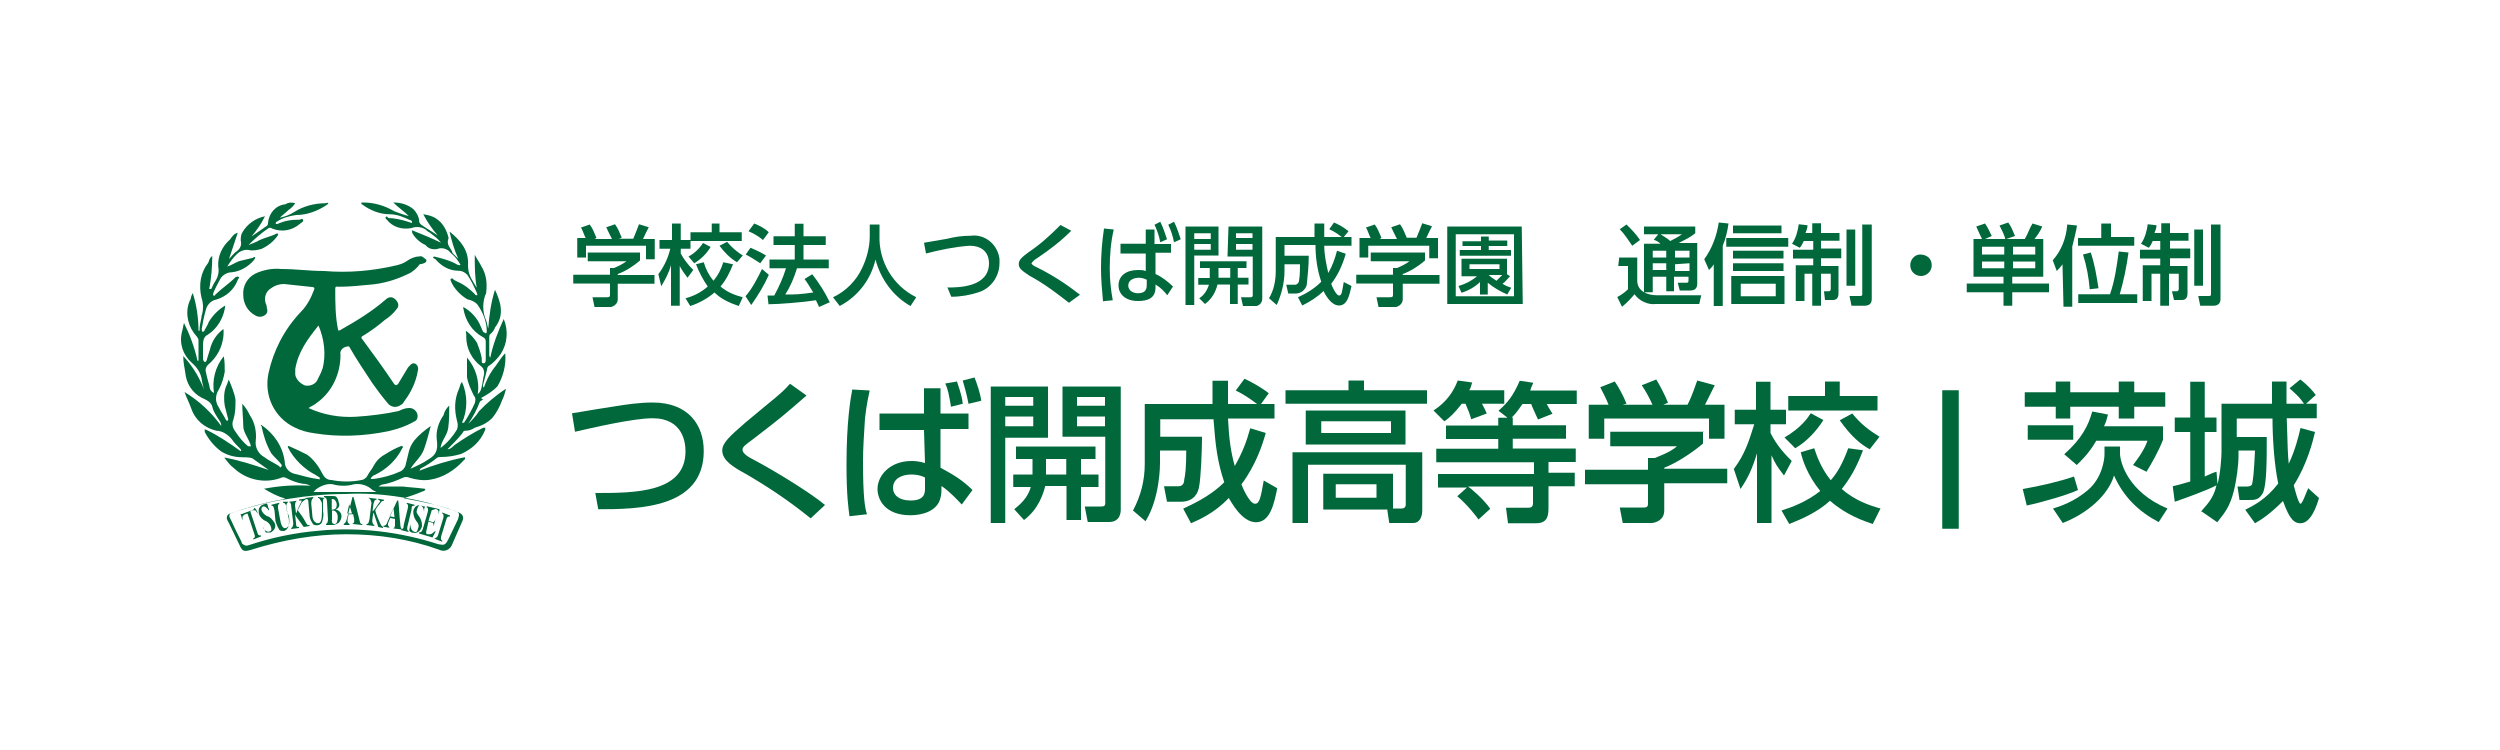 <?xml version="1.0" encoding="UTF-8"?>
<svg id="_レイヤー_2" data-name="レイヤー 2" xmlns="http://www.w3.org/2000/svg" viewBox="0 0 100 30">
  <defs>
    <style>
      .cls-1 {
        fill: #00683b;
      }

      .cls-2 {
        fill: #fff;
      }
    </style>
  </defs>
  <g id="_レイヤー_1-2" data-name="レイヤー 1">
    <g>
      <rect class="cls-2" width="100" height="30"/>
      <g>
        <g>
          <path class="cls-1" d="M25.6,10.11v.31c-.27.23-.58.43-.89.54v.04h1.47v.35h-1.47v.62c0,.16-.12.27-.27.31h-.66l-.08-.39h.58c.12,0,.12-.04.12-.12v-.43h-1.47v-.35h1.47v-.27h.16c.19-.08.35-.16.5-.27h-1.55v-.35h2.09ZM23.43,9.53c-.08-.16-.12-.31-.19-.43l.35-.12c.12.16.19.35.27.54l-.08.04h.7c-.08-.16-.16-.31-.23-.47l.35-.12c.12.16.19.35.27.54l-.12.04h.58c.08-.19.16-.39.23-.58l.39.12c-.08.16-.16.31-.23.47h.47v.81h-.35v-.54h-2.4v.47h-.35v-.78h.35Z"/>
          <path class="cls-1" d="M26.34,10.96c.23-.31.39-.66.47-1.01h-.43v-.35h.5v-.66h.35v.66h.39v.35h-.39v.19c.12.23.31.47.5.66l-.23.31c-.12-.16-.23-.31-.31-.47v1.59h-.35v-1.63c-.08.31-.23.58-.39.85l-.12-.5ZM29.32,10.57c-.12.31-.27.62-.5.89.27.23.58.35.89.43l-.16.35c-.35-.12-.7-.27-.97-.54-.27.23-.62.43-.97.54l-.19-.31c.31-.08.62-.23.89-.47-.19-.27-.35-.58-.47-.89l.31-.08c.08.27.19.5.39.74.19-.23.31-.47.39-.74l.39.08ZM28.43,9.87c-.16.27-.39.5-.66.66l-.23-.27c.23-.12.43-.31.58-.54l.31.16ZM28.43,8.94h.35v.35h.89v.35h-2.05v-.35h.85v-.35h-.04ZM29.09,9.68c.19.23.39.39.62.54l-.23.27c-.27-.16-.5-.39-.7-.66l.31-.16Z"/>
          <path class="cls-1" d="M30.75,11c-.19.43-.43.81-.7,1.2l-.23-.35c.27-.31.47-.7.66-1.09l.27.23ZM30.02,9.91c.19.08.43.19.62.31l-.23.31c-.19-.12-.35-.23-.58-.35l.19-.27ZM30.17,8.94c.19.08.43.19.58.35l-.23.31c-.19-.16-.39-.27-.58-.35l.23-.31ZM31.88,10.73c-.12.39-.27.74-.47,1.05.39,0,.54,0,1.12-.08-.12-.19-.23-.39-.35-.54l.31-.19c.27.35.5.7.7,1.12l-.43.19c-.04-.12-.08-.16-.12-.27-.5.08-1.51.16-1.9.16l-.04-.35h.27c.19-.35.35-.7.47-1.09h-.66v-.35h1.01v-.58h-.85v-.35h.85v-.5h.35v.5h.89v.35h-.89v.58h1.01v.35h-1.28Z"/>
          <path class="cls-1" d="M34.79,8.98h.39v.43c-.04,1.05.54,2.02,1.47,2.48l-.23.35c-.7-.39-1.2-1.09-1.4-1.86-.19.81-.7,1.47-1.43,1.86l-.27-.35c.5-.23.93-.66,1.16-1.16.19-.39.31-.85.31-1.28v-.47h0Z"/>
          <path class="cls-1" d="M37.89,11.5c.43,0,1.67,0,1.67-.97,0-.31-.16-.7-.78-.7-.58.04-1.16.16-1.74.31l-.08-.43.93-.16c.31-.08.62-.12.93-.12.58-.08,1.09.35,1.16.93v.16c0,.54-.35,1.01-.81,1.16-.35.12-.74.19-1.12.19l-.16-.39Z"/>
          <path class="cls-1" d="M42.77,12.12c-.5-.39-1.01-.78-1.59-1.09-.27-.19-.43-.27-.43-.47,0-.16.12-.27.39-.47.47-.31.89-.7,1.28-1.09l.43.23c-.43.43-.89.78-1.4,1.12-.08.04-.19.16-.19.19s.12.12.23.16c.62.31,1.16.66,1.71,1.09l-.43.31Z"/>
          <path class="cls-1" d="M44.55,9.18c-.12.5-.16,1.05-.16,1.55,0,.43.04.85.12,1.28l-.39.04c-.04-.43-.08-.89-.08-1.32,0-.54.04-1.05.12-1.59l.39.04ZM45.83,9.18h.35v.58h.66v.35h-.62v.85c.27.12.5.31.7.5l-.23.35c-.12-.16-.27-.31-.47-.43v.12c0,.43-.31.54-.7.54-.54,0-.78-.31-.78-.62,0-.39.31-.62.78-.62.12,0,.19,0,.31.04v-.7h-1.01v-.39h1.01v-.58ZM45.87,11.19c-.08-.04-.19-.08-.31-.08-.19,0-.43.08-.43.31s.23.31.39.31c.35,0,.35-.23.35-.35v-.19ZM46.41,8.87c.12.23.19.47.27.7l-.27.12c-.04-.23-.12-.47-.23-.7l.23-.12ZM46.96,8.87c.12.23.19.47.27.7l-.27.12c-.04-.23-.12-.47-.23-.7l.23-.12Z"/>
          <path class="cls-1" d="M47.42,9.06h1.32v1.16h-.97v1.98h-.35v-3.14ZM47.77,9.33v.23h.66v-.23h-.66ZM47.77,9.76v.23h.66v-.23h-.66ZM48.39,11.11v-.39h-.39v-.27h1.86v.27h-.35v.39h.43v.27h-.43v.78h-.31v-.78h-.5c-.08.31-.23.58-.5.78l-.23-.23c.19-.12.31-.31.39-.54h-.43v-.27h.47ZM49.21,11.11v-.39h-.47v.39h.47ZM49.13,9.06h1.36v2.87c0,.16-.08.27-.23.31h-.54l-.08-.35h.39q.08,0,.08-.08v-1.55h-1.01l.04-1.2ZM49.44,9.33v.19h.66v-.19h-.66ZM49.44,9.76v.23h.66v-.23h-.66Z"/>
          <path class="cls-1" d="M51.92,11.89c.35-.16.66-.35.93-.62-.16-.47-.23-.97-.23-1.47h-1.24v.43h.97c0,.39-.04.78-.08,1.16-.04.19-.23.35-.43.35h-.31l-.08-.35h.35c.08,0,.16-.08.16-.16h0c.04-.23.04-.47.04-.66h-.62v.27c0,.47-.12.93-.31,1.36l-.31-.27c.19-.31.27-.7.27-1.09v-1.36h1.55v-.54h.39v.54h.7c-.16-.12-.31-.23-.5-.31l.19-.27c.19.08.39.19.58.35l-.19.23h.31v.35h-1.09c0,.35.08.74.16,1.09.16-.27.27-.58.35-.89l.35.12c-.12.43-.31.85-.58,1.2,0,.04.19.47.31.47s.12-.16.19-.54l.31.16c-.08.35-.16.78-.5.78s-.58-.5-.62-.58c-.23.23-.54.43-.85.58l-.16-.31Z"/>
          <path class="cls-1" d="M57,10.11v.31c-.27.23-.58.43-.89.54v.04h1.47v.35h-1.47v.62c0,.16-.12.27-.27.31h-.7l-.08-.39h.54c.12,0,.12-.04.12-.12v-.43h-1.47v-.35h1.47v-.27h.16c.19-.08.35-.16.5-.27h-1.55v-.35h2.17ZM54.83,9.53c-.08-.16-.12-.31-.19-.43l.35-.12c.12.16.19.35.27.54l-.08.04h.7c-.08-.16-.16-.31-.23-.47l.35-.12c.12.16.19.35.27.54h-.19.58c.08-.19.16-.39.23-.58l.39.12c-.08.16-.16.31-.23.47h.47v.81h-.35v-.5h-2.44v.47h-.35v-.78h.47Z"/>
          <path class="cls-1" d="M60.91,12.16h-3.02v-3.1h2.98l.04,3.1ZM60.56,9.37h-2.33v2.48h2.33v-2.48ZM60.41,11.04c-.12.12-.19.23-.31.31.12.08.23.12.35.16l-.16.27c-.27-.12-.54-.27-.78-.47v.47h-.31v-.5c-.19.19-.47.35-.74.43l-.12-.27c.27-.08.5-.19.74-.39h-.62v-.7h1.82v.62l.12.08ZM60.29,9.84h-.74v.16h.89v.23h-2.05v-.23h.85v-.16h-.74v-.19h.74v-.19h.31v.16h.74v.23ZM59.98,10.57h-1.2v.19h1.2v-.19ZM59.55,11c.08.08.19.16.31.23.12-.12.19-.19.23-.23h-.54Z"/>
          <path class="cls-1" d="M64.75,10.3h.74v.93c0,.43.43.58.78.58h1.78l-.08.35h-1.74c-.31.04-.66-.12-.85-.39-.16.19-.31.35-.5.5l-.19-.39c.16-.08.31-.19.43-.31v-.93h-.39l.04-.35ZM65.06,8.98c.19.19.39.39.54.62l-.31.23c-.16-.23-.31-.47-.5-.66l.27-.19ZM66.34,9.37h-.58v-.31h2.05v.27c-.19.16-.43.27-.66.39h.74v1.63c0,.23-.16.27-.27.27h-.43l-.08-.31h.35c.08,0,.08-.04.08-.12v-.12h-.58v.58h-.31v-.58h-.54v.62h-.35v-1.94h.66c-.08-.08-.16-.12-.27-.16l.19-.23ZM66.11,10.03v.27h.54v-.27h-.54ZM66.11,10.53v.27h.54v-.27h-.54ZM66.42,9.37c.12.08.27.16.39.27.16-.08.31-.16.47-.27h-.85ZM67,10.03v.27h.58v-.27h-.58ZM67,10.57v.27h.58v-.31l-.58.04Z"/>
          <path class="cls-1" d="M68.9,12.24h-.35v-1.67c-.04.08-.12.16-.19.23l-.19-.43c.31-.43.5-.93.58-1.47l.39.04c-.04.31-.12.62-.23.89v2.4ZM71.53,9.87h-2.48v-.35h2.48v.35ZM71.38,12.16h-2.13v-1.12h2.13v1.12ZM71.34,10.34h-2.02v-.31h2.02v.31ZM71.34,10.84h-2.02v-.31h2.02v.31ZM71.26,9.33h-1.94v-.31h1.94v.31ZM71.03,11.35h-1.4v.5h1.4v-.5Z"/>
          <path class="cls-1" d="M72.15,9.64c-.04.08-.08.19-.16.27l-.31-.16c.16-.23.23-.5.27-.78l.35.04c0,.12-.04.19-.08.31h.27v-.39h.35v.39h.74v.31h-.74v.31h.81v.39h-.81v.31h.7v1.09c0,.19-.08.27-.23.27h-.31l-.04-.35h.19c.08,0,.08-.08.08-.12v-.58h-.39v1.28h-.35v-1.28h-.31v1.09h-.35v-1.43h.7v-.27h-.81v-.35h.81v-.35h-.39ZM73.86,9.18h.35v2.25h-.35v-2.25ZM74.48,8.98h.39v2.98c0,.23-.16.27-.31.27h-.5l-.08-.39h.43c.08,0,.08-.04.08-.08v-2.79Z"/>
          <path class="cls-1" d="M77.27,10.61c0,.23-.19.43-.43.43s-.43-.19-.43-.43.19-.43.39-.43c.27,0,.47.16.47.43t0,0Z"/>
          <path class="cls-1" d="M79.28,9.56c-.08-.16-.16-.35-.23-.5l.35-.12c.12.16.19.35.27.5l-.27.12h.81c-.04-.19-.16-.39-.23-.54l.35-.12c.12.16.19.35.27.54l-.35.12h.74c.12-.19.19-.43.31-.62l.39.12c-.08.19-.19.35-.31.5h.35v1.51h-1.24v.27h1.47v.35h-1.47v.54h-.35v-.54h-1.47v-.35h1.47v-.27h-1.2v-1.51h.35ZM79.28,9.87v.31h.89v-.31h-.89ZM79.28,10.46v.27h.89v-.27h-.89ZM80.52,9.87v.31h.89v-.31h-.89ZM80.52,10.46v.27h.89v-.27h-.89Z"/>
          <path class="cls-1" d="M82.5,10.57c-.08.12-.16.19-.23.27l-.16-.43c.35-.39.54-.89.58-1.43l.39.04c-.04.27-.12.54-.19.85v2.4h-.35l-.04-1.71ZM84.4,11.77c.19-.54.27-1.12.35-1.71l.39.04c-.08.58-.19,1.12-.35,1.67h.7v.35h-2.36v-.35h1.28ZM84.05,8.94h.39v.54h.93v.35h-2.25v-.31h.93v-.58ZM83.59,11.58c-.04-.47-.12-.93-.27-1.4l.31-.08c.16.47.23.93.31,1.43l-.35.04Z"/>
          <path class="cls-1" d="M86.11,9.64c-.04.08-.08.19-.16.27l-.31-.16c.16-.23.23-.5.27-.78l.35.04c0,.12-.04.19-.08.31h.27v-.39h.35v.39h.74v.31h-.74v.31h.81v.39h-.81v.31h.7v1.09c0,.19-.08.27-.23.27h-.31l-.08-.35h.19c.08,0,.08-.08.08-.12v-.58h-.39v1.28h-.35v-1.28h-.35v1.09h-.35v-1.43h.7v-.27h-.81v-.35h.81v-.35h-.31ZM87.77,9.18h.35v2.25h-.35v-2.25ZM88.43,8.98h.39v2.98c0,.23-.16.27-.31.27h-.5l-.08-.39h.43c.08,0,.08-.04.08-.08v-2.79Z"/>
        </g>
        <path class="cls-1" d="M19.36,15.49c0,.08-.04.12-.08.16,0-.08,0-.16.04-.23,0,.04,0,.08.04.08"/>
        <path class="cls-1" d="M19.24,15.92c.23-.12.47-.27.66-.47.23-.39.35-.85.31-1.32-.19.19-.31.43-.5.66-.16.23-.27.47-.35.7l-.04.04v-.12l.16-.62s0-.12.08-.16c.19-.12.35-.31.47-.47.27-.43.31-.93.12-1.4-.23.5-.43,1.01-.54,1.55t-.04-.08v-.74s0-.12.04-.12c.08-.08.16-.16.19-.27.39-.5.23-1.01,0-1.51-.16.5-.23,1.01-.27,1.55-.04-.12-.04-.19-.08-.31-.16-.35-.16-.78,0-1.12v-.04c.04-.35,0-.7-.19-1.01-.08-.16-.19-.31-.27-.47,0,.47,0,.89.08,1.32-.08-.12-.16-.27-.23-.39-.08-.16-.12-.31-.12-.5.04-.62-.31-1.01-.74-1.36.08.35.19.74.35,1.09-.08-.08-.16-.16-.23-.23-.04-.19-.27-.31-.16-.58v-.04c-.08-.31-.23-.58-.47-.74-.16-.12-.35-.16-.54-.19.16.31.35.58.58.85-.23-.16-.43-.27-.66-.43-.04-.04-.08-.08-.08-.12,0-.19-.12-.39-.23-.5-.23-.19-.5-.27-.81-.27.19.19.43.35.62.54-.19-.04-.39-.12-.58-.19-.39-.23-.81-.35-1.24-.35h-.08s0,.08.04.08c.31.23.7.39,1.09.39.31,0,.58.12.81.23.04,0,.12.04.08.12-.23-.08-.5-.16-.78-.19-.08,0-.16,0-.19-.04,0-.04-.04-.04-.08,0h0s0,.08.04.08c.23.31.62.43,1.01.35.19-.08.47-.04.62.12.04.04.08.04.12.08.16.12.31.23.43.39-.39-.19-.78-.35-1.16-.5,0,.04,0,.12.04.16.12.19.31.35.5.43.12.16.31.19.47.16.19-.08.43,0,.54.16.16.12.27.27.39.47-.04.04-.08,0-.12,0-.27-.16-.54-.23-.85-.31-.04,0-.08-.04-.12,0s.08.08.08.08c.23.27.54.47.93.47.12,0,.23.04.35.16.16.23.27.47.39.74,0,.04.04.08,0,.08s-.08,0-.08-.04c-.19-.19-.43-.39-.7-.5-.08-.04-.16-.08-.19-.12s-.12,0-.08.08c.12.31.39.58.66.74.16.04.27.08.39.19.23.31.39.7.39,1.09,0,.04,0,.08-.04.08s-.04-.04-.08-.04-.08-.16-.12-.23c-.12-.31-.39-.62-.7-.78v.04c.08.5.35.93.78,1.16.08.04.12.08.12.19v.74s0,.12-.08.12-.08-.04-.08-.08v-.12c-.04-.23-.12-.43-.19-.62-.12-.19-.27-.35-.43-.47-.04.04,0,.08,0,.12v.12c0,.47.23.89.58,1.16.12.08.16.23.12.39s-.04.27-.08.43-.04.19-.16.31c.08-.54-.08-1.05-.43-1.47v.78c.04.27.16.5.27.74.08.08.08.19.04.31-.12.27-.27.54-.43.78h-.08c.23-.5.23-1.12,0-1.63-.08.08-.08.19-.12.27-.19.43-.19.85-.08,1.28.04.12.04.23,0,.35-.16.27-.39.54-.66.74.04-.31.27-.5.31-.81s.04-.58.04-.89c-.12.12-.19.23-.23.39-.19.27-.31.62-.27.97.04.31.04.58-.31.78-.23.16-.47.27-.74.39.16-.27.43-.47.54-.78s.19-.62.27-.93c-.23.16-.47.35-.66.58-.12.16-.19.31-.23.5-.04.16-.08.35-.12.5-.04.12-.12.19-.19.23-.35.16-.74.27-1.12.31h-.08s0-.04.04-.08.08-.08.12-.08c.47-.23.85-.58,1.09-1.05,0-.04.08-.04,0-.12-.23.08-.43.19-.62.31-.23.12-.39.27-.5.47-.08.16-.19.27-.27.43-.04.08-.16.16-.23.16-.39.08-.81.08-1.2,0-.16,0-.27-.08-.35-.23-.16-.31-.35-.58-.62-.78-.23-.12-.47-.23-.74-.35,0,0-.04,0-.04.04.23.47.66.89,1.12,1.12.04.04.08.04.12.08.04,0,.04.04.04.08s-.04,0-.08,0c-.31-.04-.58-.12-.85-.19-.27-.04-.47-.23-.47-.5-.08-.62-.43-1.12-.93-1.47-.04,0-.04.04,0,.04.08.39.19.74.39,1.09.12.16.27.27.39.43.04.04.04.08,0,.12s-.04,0-.08-.04c-.19-.12-.43-.23-.58-.35-.23-.12-.39-.39-.35-.66.04-.35-.04-.74-.23-1.01-.08-.16-.16-.31-.31-.47,0,.31.04.62.04.89s.23.5.31.81h-.12c-.19-.16-.35-.35-.5-.58-.12-.16-.16-.31-.08-.5.08-.27.08-.5.08-.78-.04-.27-.16-.54-.27-.81-.04.12-.08.23-.12.31-.08.23-.08.5-.04.74l.12.47s.04.08,0,.12-.08-.04-.08-.04c-.08-.16-.19-.31-.27-.47-.16-.23-.16-.5,0-.74.12-.23.19-.47.23-.7,0-.19,0-.43-.04-.62-.35.43-.47.97-.39,1.47-.08-.04-.12-.08-.16-.16-.04-.23-.12-.43-.16-.66-.04-.12,0-.23.08-.31.43-.35.66-.89.62-1.43-.27.19-.47.5-.54.81-.04.12-.08.27-.12.39,0,.04-.04.12-.08.12s-.08-.08-.08-.12v-.5c0-.16,0-.39.19-.47.04-.04.12-.08.16-.12.31-.27.5-.66.54-1.05-.27.16-.5.39-.66.66-.04.12-.12.23-.16.31,0,.04-.04.08-.08.08s-.04-.08-.04-.12c.04-.23.08-.47.16-.74.04-.19.19-.39.43-.43.39-.12.7-.39.85-.78,0-.04.08-.08.04-.12s-.08,0-.12,0c-.27.27-.58.47-.81.7-.04.04-.04.08-.08.04s0-.08,0-.12c.08-.19.19-.39.27-.54s.27-.27.47-.27c.35-.04.66-.23.89-.5,0-.04.04-.04.04-.08s-.08-.04-.08,0l-.5.12c-.19.04-.31.16-.54.23.12-.19.23-.35.39-.5.12-.12.31-.19.47-.16.16.04.35,0,.5-.04.27-.12.5-.31.66-.54,0-.04.04-.04,0-.08h-.04c-.23.12-.47.16-.7.27-.12.08-.27.12-.43.19.23-.23.5-.47.78-.66.04-.04.12-.04.16,0,.39.16.81.08,1.12-.19.04-.04.16-.08.12-.16s-.08,0-.16,0h-.08c-.23,0-.47.04-.66.12-.04,0-.12.08-.19.04,0-.04,0-.08.04-.08.23-.16.5-.23.78-.27.43,0,.85-.16,1.2-.39.04-.04.08-.04.08-.08s-.08,0-.12,0c-.43,0-.89.12-1.24.35-.19.12-.39.19-.58.23.12-.12.23-.19.35-.31.12-.08.19-.16.27-.27-.12-.04-.27-.04-.39.04-.39.04-.66.35-.7.74,0,.04,0,.08-.04.12l-.62.43c.19-.23.39-.5.54-.81-.39.08-.7.31-.89.62-.08.12-.08.23-.08.35.04.16,0,.31-.16.43-.12.08-.19.19-.31.31.12-.35.23-.7.35-1.05-.16.04-.23.16-.31.27-.31.27-.5.66-.47,1.09.04.19,0,.39-.12.58-.08.12-.12.23-.16.31h-.08c.08-.43.12-.89.12-1.32-.12.08-.12.19-.16.27-.31.39-.39.89-.27,1.4.08.23.08.5,0,.74v.04c-.04.19-.08.35-.08.54h-.04c0-.5-.08-1.05-.23-1.51-.04.08-.08.16-.08.23-.23.43-.16.97.12,1.36.08.12.19.19.19.31v.81h-.04c-.12-.54-.31-1.05-.54-1.51-.04.12-.04.23-.08.35-.12.47.04.93.39,1.24.19.16.35.39.39.62s.08.43.16.62h0c-.19-.58-.5-1.09-.89-1.51,0,.23.04.43.08.66.04.43.27.81.66,1.01.16.08.39.16.43.39.04.16.12.27.19.39s.16.19.16.35c-.39-.54-.89-1.01-1.47-1.36.08.23.19.43.27.66.16.47.54.78,1.01.89.23,0,.47.16.62.35.08.12.19.23.31.35.04.04.08.08.04.12-.43-.31-.89-.62-1.36-.85-.04,0-.08-.04-.08-.04v.12c.16.31.39.58.66.78.27.16.54.23.85.23.12,0,.27,0,.39.04.23.16.43.31.66.47-.58-.19-1.16-.39-1.78-.5.12.16.23.31.39.43.5.47,1.24.62,1.86.39.08-.04.16-.04.23,0,.23.12.43.19.66.23.12,0,.23.04.31.08-.62-.04-1.24,0-1.86.12.27.16.54.31.85.39l-.12.04c-.7.12-1.36.31-2.02.54-.19.04-.27.16-.12.39l.43.89c.12.27.19.27.47.19,1.24-.39,2.52-.62,3.8-.62s2.52.19,3.72.62c.16.08.35.04.47-.12,0-.04.04-.04.04-.08l.39-.89c.12-.23.04-.35-.19-.43-.39-.16-.78-.27-1.2-.35-.31-.08-.62-.12-.93-.19.23-.08.5-.16.74-.27.04,0,.12-.04.12-.08s-.08-.04-.12-.04c-.27-.04-.5-.04-.78-.08h-.97s.12-.08.16-.08c.27-.04.58-.16.81-.27.08-.04.19-.04.27,0,.27.08.54.12.81.08.54-.08,1.01-.39,1.36-.78.04-.04.08-.04.04-.12-.62.12-1.24.31-1.82.54.04-.04.04-.08.04-.08.23-.12.47-.27.66-.43.04-.04.12-.04.16-.04.27,0,.54-.04.81-.12.43-.19.78-.5.97-.97v-.08s-.04,0-.08,0c-.39.19-.78.43-1.16.7-.08.08-.16.16-.27.16.19-.19.39-.39.58-.62.04-.04.04-.12.12-.12.16,0,.27-.04.39-.12.27-.08.5-.19.7-.39.16-.19.31-.47.39-.7.08-.16.12-.31.16-.47-.19.12-.39.27-.58.43s-.35.31-.5.47c-.12.19-.27.35-.43.5.19-.27.35-.58.47-.89.04-.04.08-.04.12-.08M12.61,19.6h0c.19-.16.47-.27.7-.23.27.08.58.08.85,0,.27-.04.54.04.74.23l.16.08h-2.52l.08-.08M18.16,20.42c.23.08.23.12.16.35l-.39.81c-.12.23-.16.23-.39.19-1.55-.5-3.18-.7-4.81-.54-.93.08-1.86.27-2.79.58-.08.04-.19,0-.27-.08v-.04c-.16-.31-.31-.62-.43-.89-.12-.19-.08-.27.12-.31.7-.23,1.43-.43,2.21-.54.74-.12,1.47-.19,2.25-.19,1.47-.08,2.95.19,4.34.66"/>
        <path class="cls-1" d="M17.03,10.38c-.08-.08-.16-.16-.27-.12-.16,0-.35.08-.5.19-.12.08-.23.12-.39.16-.97.23-1.94.31-2.91.23-.58,0-1.12-.08-1.71-.08-.35-.04-.74.04-1.05.19-.31.16-.5.5-.47.85,0,.35.19.66.47.81.12.08.27.08.39,0s.12-.19.08-.31c0-.04,0-.08-.04-.16-.08-.23,0-.5.23-.62.16-.12.35-.16.5-.16.39.04.74.08,1.12.12.08,0,.12.04.08.12-.12.31-.27.62-.54.89-.66.7-1.09,1.55-1.28,2.44-.19.89.23,1.78,1.05,2.17.23.12.5.19.78.23.97.16,1.98.12,2.95-.08.35-.08.7-.19,1.05-.39.12-.04.16-.19.12-.31s-.16-.23-.31-.23-.27.04-.43.12c-.54.12-1.12.19-1.71.23-.66.04-1.32-.08-1.9-.35.12-.08.23-.12.31-.19.62-.43.97-1.16.97-1.94-.04-.16.08-.27.19-.31.12-.04.16-.04.19.04.27.47.58.93.89,1.4.19.27.39.54.62.81.12.16.35.19.5.08h0c.08-.04.12-.08.16-.16.27-.35.47-.78.54-1.2.04-.12,0-.27-.12-.31s-.19.08-.27.16c-.12.19-.23.39-.35.58-.08.16-.16.16-.23.04-.39-.58-.81-1.16-1.24-1.74-.08-.08-.04-.12.04-.16.31-.19.58-.39.85-.62.19-.12.35-.27.47-.43.12-.12.08-.27-.04-.39h0c-.12-.12-.27-.12-.39,0-.54.47-1.16.85-1.78,1.2-.04.04-.08.04-.12.04-.12-.54-.12-1.12-.12-1.67,0-.12.08-.08.12-.08.43,0,.85-.04,1.24-.08.54-.04,1.05-.19,1.55-.43.19-.08.35-.23.47-.39.27-.04.31-.12.23-.23M12.89,14.76c-.04.16-.12.27-.19.43s-.27.27-.5.23c-.19-.08-.35-.23-.39-.43v-.23c.12-.7.5-1.2.93-1.74.23.54.31,1.16.16,1.74"/>
        <path class="cls-1" d="M10.33,20.57s-.08-.12-.12-.16t-.12,0l-.08.04.27.81c.04.12.04.16.16.16v.04l-.31.12v-.04c.08-.04.08-.08.04-.19l-.27-.81-.12.04s-.04.04-.08.08v.16h0l-.08-.27h0s.04.04.08,0l.43-.16s.04-.04.04-.08h0c.08.04.12.16.16.27h0Z"/>
        <path class="cls-1" d="M10.75,20.42c-.04-.08-.16-.19-.23-.16s-.08.12-.04.19.08.12.19.19c.16.04.23.16.31.27.08.16,0,.31-.16.39h-.19s-.08-.19-.12-.23h0c.04.12.16.23.27.19s.08-.12.04-.23c-.04-.08-.12-.16-.19-.19-.12-.04-.23-.16-.27-.27-.04-.19,0-.31.16-.39.04,0,.12-.04.16-.04.04.08.04.16.08.23v.04Z"/>
        <path class="cls-1" d="M11.53,20.07s-.08.08-.08.16c0,.04,0,.12.04.23l.04.19c.04.16.04.27,0,.43-.04.08-.08.12-.16.16-.08,0-.16,0-.19-.04-.08-.12-.12-.23-.16-.35l-.04-.43c-.04-.16-.04-.19-.12-.19v-.04l.31-.08v.04q-.08.04-.04.23l.08.43c.04.23.12.35.23.31s.16-.16.12-.47l-.08-.19c-.04-.12-.04-.19-.04-.23s-.04-.12-.12-.12v-.04h.19Z"/>
        <path class="cls-1" d="M11.57,20.07l.31-.04h0q-.08.04-.08.19l.04.31s.04-.04.04-.08c.04-.12.12-.27.16-.35s.04-.08-.04-.08h-.04v-.04l.27-.04v.04c-.08.04-.12.08-.16.12l-.16.31c.12.16.23.31.31.47s.12.12.16.12v.04l-.23.04-.31-.43s-.04-.08-.04-.08l.04.35c0,.16.04.16.12.16v.04l-.31.04v-.04q.08-.04.08-.19l-.08-.66q0-.16-.08-.19h0Z"/>
        <path class="cls-1" d="M13,19.91c-.08.04-.08.08-.08.12v.43c.04.16,0,.27-.04.43-.04.08-.12.12-.19.12s-.16,0-.19-.08c-.08-.12-.12-.23-.12-.35l-.04-.43c0-.19-.04-.19-.12-.19v-.04l.31-.04v.04q-.08.04-.08.23l.04.43c0,.23.12.35.23.35s.16-.12.16-.47v-.19c0-.12,0-.19-.04-.23s-.04-.12-.12-.12v-.04l.27.04h0Z"/>
        <path class="cls-1" d="M13.43,20.38c.16.04.23.16.23.27,0,.08-.04.19-.12.27-.08.04-.16.08-.23.08h-.27v-.04q.08-.04.08-.19l-.04-.7q0-.16-.12-.19v-.04h.31c.08,0,.16,0,.19.04s.08.12.08.19c.08.16,0,.27-.12.31ZM13.31,20.38c.12,0,.16-.08.16-.19s-.08-.23-.16-.23h-.04v.43h.04ZM13.27,20.8c0,.12.04.16.12.16s.12-.12.12-.27-.08-.27-.19-.27h-.04v.39Z"/>
        <path class="cls-1" d="M14.09,20.96h0c.08-.04.08-.08.08-.16s-.04-.16-.04-.23h-.19c0,.08-.04.16-.04.23s0,.12.08.16v.04h-.23v-.04q.08-.04.12-.19l.23-.89h.04c.08.31.16.58.23.89.04.16.04.19.12.19v.04l-.39-.04ZM13.97,20.15l-.08.39h.19l-.12-.39Z"/>
        <path class="cls-1" d="M14.75,19.91l.31.04v.04c-.08,0-.08.04-.12.16l-.04.31s.04-.04.04-.04c.08-.08.16-.23.23-.31s.04-.08-.04-.12h0v-.04l.23.04v.04c-.08,0-.12.04-.16.12-.08.08-.16.19-.19.27.04.16.12.35.19.5s.08.12.12.16v.04l-.19-.04c-.04-.16-.12-.35-.16-.5t-.04-.08l-.04.31q0,.16.08.19v.04l-.31-.04v-.04c.08,0,.08-.04.12-.19l.08-.66c-.04-.12-.04-.16-.12-.19h0Z"/>
        <path class="cls-1" d="M15.72,21.15h0q.08-.04.08-.16v-.23l-.19-.04-.08.19q-.04.12.04.16v.04l-.23-.04v-.04c.08,0,.12-.04.16-.16l.39-.85h.04c.04.31.04.62.08.93,0,.16.04.19.08.23h0s-.35-.04-.35-.04ZM15.75,20.3c-.04.12-.12.23-.16.35l.19.04-.04-.39Z"/>
        <path class="cls-1" d="M16.03,21.19h0c.08-.04.12-.04.12-.19l.16-.66q.04-.16-.04-.19v-.04l.31.08v.04c-.08,0-.12,0-.12.16l-.16.66q-.04.16.04.19v.04l-.31-.08Z"/>
        <path class="cls-1" d="M16.96,20.49c0-.12-.04-.23-.12-.27s-.12.04-.16.16,0,.16.08.27.12.23.12.39c-.04.19-.19.31-.35.27-.08,0-.12-.04-.16-.08,0-.04.04-.23.04-.27h0c0,.12.04.27.16.31s.12-.04.16-.16c.04-.08,0-.19-.08-.27-.08-.12-.12-.23-.12-.39.04-.19.16-.27.31-.23.04,0,.08.04.16.04-.04.08-.04.16-.04.23Z"/>
        <path class="cls-1" d="M17.42,21.27l-.12.23-.54-.16v-.04q.12,0,.16-.16l.19-.66q.04-.16-.04-.19v-.04l.35.08.16.04c0,.08-.04.16-.04.23h0v-.16s-.04-.08-.12-.08l-.12.04s-.04,0-.04.04l-.12.39.12.04c.08.04.12,0,.16-.12h0l-.08.31h0c0-.12,0-.16-.08-.16l-.12-.04-.08.35c-.04.12,0,.16.04.16h.08s.08,0,.12-.04.08-.08.12-.08h0Z"/>
        <path class="cls-1" d="M17.38,21.54h0c.08-.04.12-.04.16-.19l.19-.62q.04-.16-.04-.19v-.04l.31.12v.04c-.08,0-.12,0-.16.16l-.19.62q-.04.16.04.19v.04l-.31-.12Z"/>
        <g>
          <path class="cls-1" d="M23.82,19.72c1.55,0,3.6,0,3.6-1.67,0-.31-.08-1.32-1.32-1.32-.78,0-2.44.39-3.1.54l-.12-.74c.31-.04.43-.08,1.67-.27.47-.08,1.05-.16,1.55-.16,1.43,0,2.05.89,2.05,1.94,0,2.29-2.6,2.33-4.22,2.33l-.12-.66Z"/>
          <path class="cls-1" d="M32.42,20.73c-.81-.66-1.67-1.24-2.6-1.78-.5-.27-.93-.54-.93-.93,0-.31.31-.58.93-1.12,1.2-1.01,1.4-1.12,1.78-1.55l.66.47c-.85.74-.97.85-2.13,1.74-.31.23-.43.31-.43.43,0,.16.27.31.43.39.89.47,2.33,1.36,2.87,1.82l-.58.54Z"/>
          <path class="cls-1" d="M34.79,15.61c-.04.19-.12.5-.19,1.12-.04.66-.08,1.2-.08,1.71,0,1.47.08,1.9.16,2.13l-.7.08c-.04-.31-.12-.81-.12-2.05,0-1.74.16-2.64.23-3.02l.7.04ZM36.96,16.54v-1.01h.66v1.01h1.12v.62h-1.12v1.55c.5.27.85.47,1.28.89l-.43.58c-.5-.54-.7-.66-.81-.74,0,.19,0,.31-.04.47-.12.54-.74.7-1.2.7-1.05,0-1.32-.66-1.32-1.05,0-.54.5-1.12,1.36-1.12.08,0,.27,0,.54.08l-.04-1.32h-1.78v-.66h1.78ZM37,19.1c-.23-.12-.5-.12-.54-.12-.43,0-.74.19-.74.54,0,.27.23.5.7.5.58,0,.58-.31.58-.5v-.43ZM38.04,16.27c-.08-.47-.12-.7-.23-.93l.47-.08c.04.16.19.5.23.89l-.47.12ZM38.74,16.15c-.08-.43-.16-.66-.23-.93l.47-.12c.08.19.23.62.27.93l-.5.12Z"/>
          <path class="cls-1" d="M39.63,15.46h2.29v2.05h-1.71v3.41h-.58v-5.47ZM40.21,15.88v.35h1.12v-.35h-1.12ZM40.21,16.66v.39h1.12v-.39h-1.12ZM41.3,18.98v-.62h-.66v-.5h3.18v.5h-.58v.62h.7v.5h-.7v1.32h-.58v-1.36h-.85c-.08.31-.27.93-.85,1.36l-.39-.43c.19-.16.54-.43.66-.89h-.7v-.5s.78,0,.78,0ZM42.65,18.98v-.62h-.81v.62h.81ZM42.5,15.46h2.33v4.92c0,.08,0,.5-.47.5h-.85l-.12-.62h.66c.12,0,.16-.04.16-.12v-2.67h-1.71v-2.02ZM43.08,15.88v.35h1.12v-.35h-1.12ZM43.08,16.66v.39h1.12v-.39h-1.12Z"/>
          <path class="cls-1" d="M47.34,20.34c.23-.12,1.01-.43,1.63-1.05-.27-.81-.35-1.43-.43-2.52h-2.13v.7h1.67c0,.47-.04,1.63-.12,2.02-.04.19-.16.58-.74.58h-.54l-.12-.62h.58c.19,0,.23-.16.23-.27.04-.16.08-.5.08-1.16h-1.05v.5c0,.08,0,1.4-.58,2.33l-.5-.43c.31-.58.47-1.2.47-1.86v-2.4h2.71v-.93h.62v.93h1.16c-.35-.27-.62-.43-.85-.54l.35-.47c.27.12.74.39.97.58l-.31.43h.54v.58h-1.86c.04.85.12,1.36.27,1.9.31-.54.47-.97.62-1.51l.62.19c-.12.43-.39,1.28-.97,2.05,0,.04.31.78.54.78.19,0,.23-.27.35-.93l.54.31c-.12.58-.27,1.36-.85,1.36s-1.01-.85-1.09-.97c-.58.62-1.24.89-1.51,1.01l-.31-.58Z"/>
          <path class="cls-1" d="M53.9,15.22h.66v.39h2.52v.54h-5.66v-.54h2.52v-.39h-.04ZM55.64,20.34h.43c.08,0,.16-.04.16-.16v-1.59h-3.91v2.33h-.62v-2.83h5.19v2.33c0,.27-.12.5-.35.5h-.97l-.08-.54h-2.56v-1.43h2.79v1.4h-.08ZM56.22,16.42v1.36h-3.99v-1.36h3.99ZM52.85,16.89v.43h2.79v-.47h-2.79v.04ZM53.43,19.37v.54h1.63v-.54s-1.63,0-1.63,0Z"/>
          <path class="cls-1" d="M58.47,16.15c-.27.35-.5.58-.7.7l-.43-.43c.54-.35.81-.78.97-1.2l.58.08c-.04.08-.04.19-.12.31h1.4v.54h-.89c.12.23.16.31.19.39l-.62.23c-.04-.16-.16-.47-.23-.62h-.16ZM60.29,16.7l-.35-.27c.35-.31.58-.58.85-1.2l.54.08c-.04.12-.08.16-.12.31h1.86v.54h-1.2c.12.23.16.27.23.39l-.58.23c-.12-.27-.27-.58-.27-.62h-.35c-.12.16-.23.35-.43.54h.04v.31h2.13v.54h-2.13v.39h2.52v.54h-1.09v.43h1.05v.54h-1.05v.78c0,.35,0,.7-.5.7h-1.12l-.08-.62h.89c.12,0,.19-.04.19-.19v-.66h-2.6c.12.08.62.5.89.89l-.47.43c-.08-.12-.47-.62-.85-.93l.39-.35h-1.16v-.54h3.84v-.47h-3.91v-.54h2.48v-.39h-2.09v-.54h2.09v-.31s.35,0,.35,0Z"/>
          <path class="cls-1" d="M68.12,17.24v.5c-.35.31-1.05.78-1.55.97v.04h2.52v.58h-2.52v1.09c0,.43-.43.5-.5.5h-1.16l-.12-.62h.97c.16,0,.16-.08.16-.19v-.74h-2.52v-.58h2.52v-.47h.27c.19-.08.62-.23.89-.47h-2.67v-.58h3.72v-.04ZM64.36,16.23c-.12-.31-.27-.58-.35-.74l.58-.23c.16.23.35.58.47.89l-.16.04h1.2c-.16-.35-.27-.54-.43-.78l.58-.23c.12.19.35.62.47.93l-.19.08h.97c.08-.16.16-.31.39-.97l.7.19c-.16.31-.23.47-.39.78h.78v1.36h-.62v-.81h-4.19v.81h-.62v-1.36h.81v.04Z"/>
          <path class="cls-1" d="M69.36,18.75c.43-.58.58-1.05.81-1.78h-.78v-.58h.85v-1.12h.58v1.12h.62v.58h-.62v.35c.27.54.62.89.85,1.12l-.31.58c-.27-.35-.35-.47-.5-.81v2.71h-.58v-2.79c-.19.62-.35.97-.66,1.43l-.27-.81ZM74.52,18.01c-.12.31-.35.93-.85,1.55.54.47,1.12.66,1.55.78l-.31.62c-.35-.12-1.05-.35-1.71-.93-.47.43-1.05.7-1.63.93l-.31-.54c.39-.12,1.01-.35,1.55-.78-.5-.62-.7-1.2-.78-1.55l.54-.16c.08.23.23.74.66,1.28.27-.31.47-.66.7-1.28l.58.08ZM72.93,16.81c-.27.43-.66.85-1.12,1.12l-.43-.43c.66-.39.93-.78,1.05-.97l.5.27ZM72.97,15.26h.62v.58h1.51v.58h-3.57v-.58h1.47v-.58h-.04ZM74.09,16.54c.35.43.66.66,1.09.93l-.39.5c-.35-.19-.74-.5-1.2-1.16l.5-.27Z"/>
          <path class="cls-1" d="M78.35,15.61v5.54h-.66v-5.54h.66Z"/>
          <path class="cls-1" d="M83.12,19.6c-.39.19-1.47.5-2.05.62l-.16-.66c.7-.12,1.51-.31,2.05-.5l.16.54ZM82.23,15.26h.58v.43h1.94v-.43h.62v.43h1.24v.58h-1.24v.47h-.62v-.47h-1.94v.47h-.58v-.47h-1.24v-.58h1.24v-.43ZM81.11,17.01h1.82v.58h-1.82v-.58ZM86.34,20.88c-.81-.43-1.4-1.01-1.78-1.86-.23.78-1.05,1.51-2.05,1.9l-.39-.58c.27-.08.85-.27,1.4-.74.58-.5.66-1.24.66-1.43v-.31h.62v.27c0,.35.31,1.55,1.9,2.21l-.35.54ZM84.32,16.58c-.04.16-.08.31-.16.47h2.36v.54c-.16.43-.47.97-.66,1.28l-.54-.27c.12-.16.43-.54.58-.97h-2.05c-.31.54-.66.85-.78.97l-.5-.43c.7-.62.97-1.16,1.12-1.71l.62.12Z"/>
          <path class="cls-1" d="M88.04,20.46c.19-.23.5-.5.62-1.05-.35.19-1.2.5-1.67.66l-.08-.62c.19-.04.31-.08.7-.19v-1.98h-.62v-.58h.62v-1.43h.58v1.43h.47v.58h-.47v1.78c.27-.12.35-.16.47-.19l.04.5c.12-.43.16-1.12.16-1.28v-1.94h2.02v-.89h.58v.89h.7c-.16-.23-.23-.31-.58-.62l.43-.35c.31.23.54.5.62.62l-.39.35h.43v.58h-1.2c.04,1.28.04,1.43.08,1.82.27-.58.39-1.09.47-1.43l.58.16c-.08.35-.31,1.28-.85,2.13.04.16.19.74.27.74s.23-.47.31-.62l.43.39c-.08.27-.31,1.01-.74,1.01-.23,0-.43-.12-.7-.89-.5.5-.85.74-1.12.89l-.39-.54c.31-.16.81-.39,1.32-1.05-.16-.74-.23-1.82-.23-2.6h-1.43v.74h1.2c0,.93,0,1.94-.16,2.25-.16.27-.31.27-.58.27h-.35l-.08-.54h.39c.12,0,.16-.04.19-.08.04-.16.08-.47.12-1.36h-.66v.23c0,.35-.08.97-.19,1.4-.16.62-.35.85-.66,1.24l-.62-.43Z"/>
        </g>
      </g>
    </g>
  </g>
</svg>